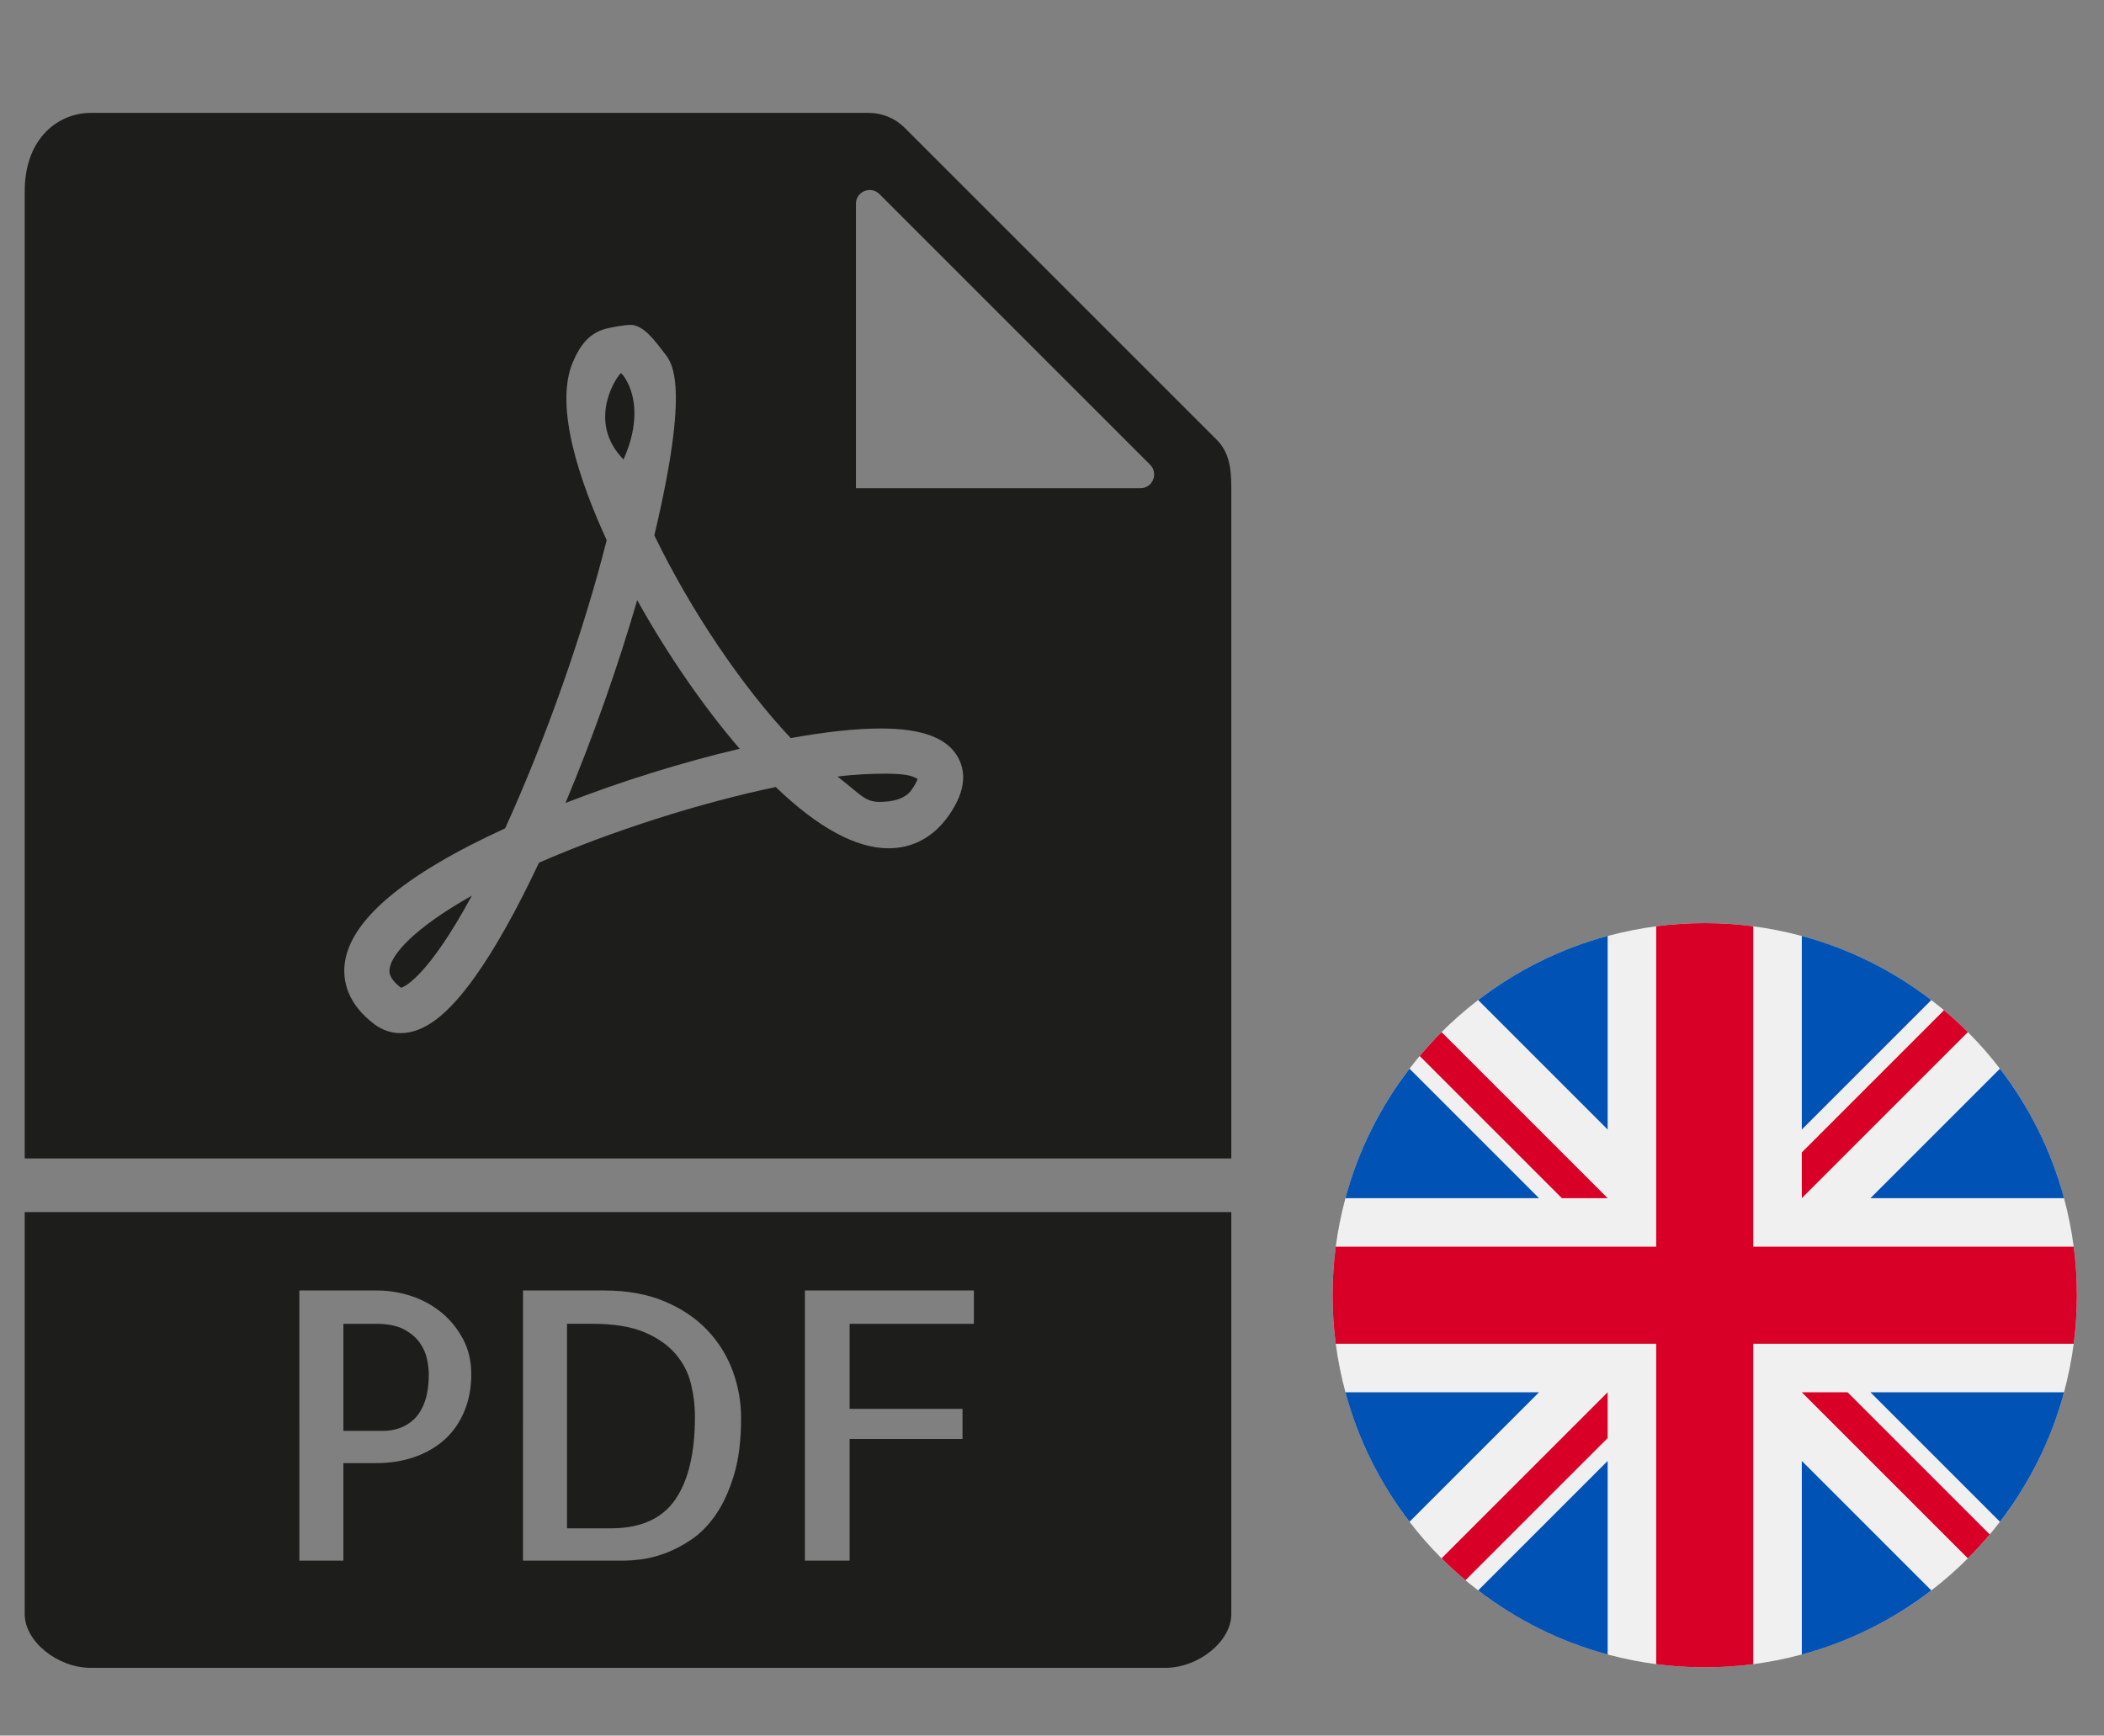 <?xml version="1.0" encoding="utf-8"?>
<!-- Generator: Adobe Illustrator 16.0.0, SVG Export Plug-In . SVG Version: 6.00 Build 0)  -->
<!DOCTYPE svg PUBLIC "-//W3C//DTD SVG 1.1//EN" "http://www.w3.org/Graphics/SVG/1.1/DTD/svg11.dtd">
<svg version="1.1" id="Capa_1" xmlns="http://www.w3.org/2000/svg" xmlns:xlink="http://www.w3.org/1999/xlink" x="0px" y="0px"
	 width="1020.472px" height="841.891px" viewBox="0 0 1020.472 841.891" enable-background="new 0 0 1020.472 841.891"
	 xml:space="preserve">
<rect x="0" y="0" width="1020.472" height="841.891" fill="#808080" stroke="none"/>
<g>
	<path fill="#1D1D1B" d="M442.052,383.25c1.938-2.717,2.692-4.459,2.992-5.397c-1.601-0.844-3.719-2.562-15.282-2.562
		c-6.565,0-14.812,0.287-23.55,1.406c10.597,8.153,13.186,12.275,20.117,12.275C429.359,388.986,438.048,388.856,442.052,383.25z"/>
	<path fill="#1D1D1B" d="M194.519,479.161c1.938-0.611,13.252-5.774,34.333-44.687c-27.804,15.619-39.118,28.456-39.923,35.686
		C188.784,471.357,188.433,474.506,194.519,479.161z"/>
	<path fill="#1D1D1B" d="M597.199,561.949V236.545c0-9.962-1.195-17.336-7.152-23.305L438.711,61.917
		c-4.539-4.539-10.834-7.153-17.271-7.153H44.016c-15.424,0-32.03,11.912-32.03,38.053V561.95L597.199,561.949L597.199,561.949z
		 M415.134,98.862c0-5.955,7.189-8.934,11.404-4.719L557.82,225.426c4.215,4.212,1.236,11.404-4.719,11.404H415.134V98.862z
		 M167.157,467.729c2.367-21.172,28.545-43.331,77.833-65.908c19.56-42.863,38.17-95.675,49.262-139.801
		c-12.978-28.246-25.593-64.894-16.398-86.39c3.225-7.531,7.244-13.304,14.747-15.801c2.965-0.988,10.456-2.237,13.213-2.237
		c6.553,0,12.314,8.441,16.398,13.644c3.838,4.889,12.537,15.254-4.851,88.458c17.531,36.205,42.371,73.086,66.168,98.342
		c17.049-3.083,31.719-4.656,43.67-4.656c20.365,0,32.707,4.748,37.741,14.526c4.16,8.09,2.458,17.544-5.073,28.091
		c-7.244,10.13-17.229,15.488-28.869,15.488c-15.813,0-34.229-9.987-54.765-29.716c-36.894,7.711-79.992,21.471-114.805,36.699
		c-10.872,23.072-21.29,41.655-30.991,55.284c-13.303,18.699-24.801,27.4-36.18,27.4l0,0c-4.525,0-8.868-1.471-12.574-4.239
		C168.12,486.729,166.299,475.429,167.157,467.729z"/>
	<path fill="#1D1D1B" d="M203.44,651.136c-1.846-2.549-4.421-4.683-7.737-6.398c-3.316-1.719-7.711-2.574-13.16-2.574h-15.997
		v51.914h19.56c2.601,0,5.176-0.443,7.737-1.339c2.549-0.884,4.89-2.342,7.023-4.356c2.132-2.017,3.848-4.825,5.15-8.44
		c1.299-3.615,1.95-8.087,1.95-13.422c0-2.133-0.299-4.603-0.885-7.371C206.484,656.362,205.274,653.697,203.44,651.136z"/>
	<path fill="#1D1D1B" d="M309.052,291.111c-9.311,32.175-21.575,66.91-34.775,98.368c27.18-10.546,56.729-19.754,84.481-26.27
		C341.199,342.82,323.658,317.355,309.052,291.111z"/>
	<path fill="#1D1D1B" d="M11.986,587.957v195.072c0,13.121,15.866,26.008,32.03,26.008h521.151
		c16.166,0,32.031-12.887,32.031-26.008V587.957H11.986z M225.211,684.57c-2.25,5.396-5.397,9.937-9.429,13.602
		c-4.031,3.667-8.895,6.516-14.578,8.533c-5.684,2.014-11.977,3.017-18.844,3.017h-15.827v47.298h-21.341V625.984h37.688
		c5.566,0,11.081,0.884,16.529,2.665c5.449,1.781,10.339,4.446,14.67,7.999c4.33,3.549,7.828,7.854,10.494,12.886
		c2.667,5.034,4.005,10.69,4.005,16.983C228.592,673.164,227.461,679.173,225.211,684.57z M355.986,715.508
		c-2.314,7.646-5.239,14.047-8.803,19.209s-7.556,9.219-12.005,12.187c-4.447,2.965-8.738,5.175-12.886,6.67
		c-4.147,1.481-7.946,2.433-11.379,2.849c-3.433,0.391-5.983,0.599-7.647,0.599h-49.601V625.984h39.469
		c11.027,0,20.716,1.755,29.066,5.238c8.35,3.487,15.294,8.154,20.808,13.955c5.514,5.799,9.624,12.419,12.354,19.818
		c2.717,7.398,4.083,15.021,4.083,22.85C359.458,698.642,358.302,707.86,355.986,715.508z M472.354,642.162h-60.276v41.25h54.762
		v14.579h-54.762v59.027h-21.694V625.984h81.97V642.162z"/>
	<path fill="#1D1D1B" d="M327.546,656.649c-3.732-4.331-8.805-7.83-15.203-10.495c-6.399-2.666-14.696-4.008-24.891-4.008h-12.446
		v99.215h21.158c14.461,0,24.893-4.618,31.29-13.863c6.397-9.246,9.597-22.643,9.597-40.184c0-5.449-0.651-10.848-1.95-16.179
		C333.787,665.804,331.278,660.979,327.546,656.649z"/>
	<path fill="#1D1D1B" d="M301.158,181.065c-1.274,0.431-17.296,22.85,1.249,41.824C314.75,195.384,301.717,180.884,301.158,181.065z
		"/>
</g>
<g>
	<circle fill="#F0F0F0" cx="826.819" cy="628.287" r="180.498"/>
	<g>
		<path fill="#0052B4" d="M683.634,518.396c-14.178,18.447-24.869,39.707-31.095,62.806h93.899L683.634,518.396z"/>
		<path fill="#0052B4" d="M1001.099,581.202c-6.227-23.099-16.918-44.358-31.095-62.806l-62.804,62.806H1001.099z"/>
		<path fill="#0052B4" d="M652.54,675.374c6.226,23.098,16.917,44.359,31.095,62.805l62.803-62.805H652.54L652.54,675.374z"/>
		<path fill="#0052B4" d="M936.71,485.103c-18.447-14.178-39.707-24.869-62.806-31.096v93.9L936.71,485.103z"/>
		<path fill="#0052B4" d="M716.928,771.472c18.446,14.179,39.708,24.87,62.805,31.096v-93.898L716.928,771.472z"/>
		<path fill="#0052B4" d="M779.733,454.007c-23.097,6.227-44.359,16.918-62.805,31.095l62.805,62.805V454.007z"/>
		<path fill="#0052B4" d="M873.907,802.567c23.097-6.226,44.356-16.917,62.804-31.095l-62.804-62.804V802.567L873.907,802.567z"/>
		<path fill="#0052B4" d="M907.201,675.374l62.805,62.806c14.176-18.445,24.867-39.708,31.094-62.806H907.201z"/>
	</g>
	<g>
		<path fill="#D80027" d="M1005.791,604.744H850.364l0,0V449.316c-7.708-1.003-15.564-1.527-23.545-1.527
			s-15.837,0.524-23.543,1.527v155.426l0,0H647.848c-1.004,7.707-1.527,15.565-1.527,23.545c0,7.981,0.523,15.838,1.527,23.544
			h155.427l0,0v155.427c7.707,1.003,15.563,1.527,23.544,1.527s15.837-0.522,23.544-1.527V651.832l0,0h155.428
			c1.003-7.707,1.527-15.563,1.527-23.545C1007.318,620.308,1006.793,612.449,1005.791,604.744z"/>
		<path fill="#D80027" d="M873.907,675.374L873.907,675.374l80.543,80.546c3.705-3.704,7.239-7.575,10.61-11.589l-68.957-68.958
			L873.907,675.374L873.907,675.374L873.907,675.374z"/>
		<path fill="#D80027" d="M779.733,675.374h-0.002l-80.545,80.545c3.704,3.705,7.576,7.239,11.589,10.608l68.958-68.958V675.374
			L779.733,675.374z"/>
		<path fill="#D80027" d="M779.733,581.202V581.2l-80.545-80.545c-3.705,3.704-7.239,7.574-10.609,11.588l68.958,68.959H779.733
			L779.733,581.202z"/>
		<path fill="#D80027" d="M873.907,581.202L873.907,581.202l80.544-80.546c-3.703-3.705-7.573-7.238-11.587-10.608l-68.957,68.958
			V581.202z"/>
	</g>
</g>
</svg>
